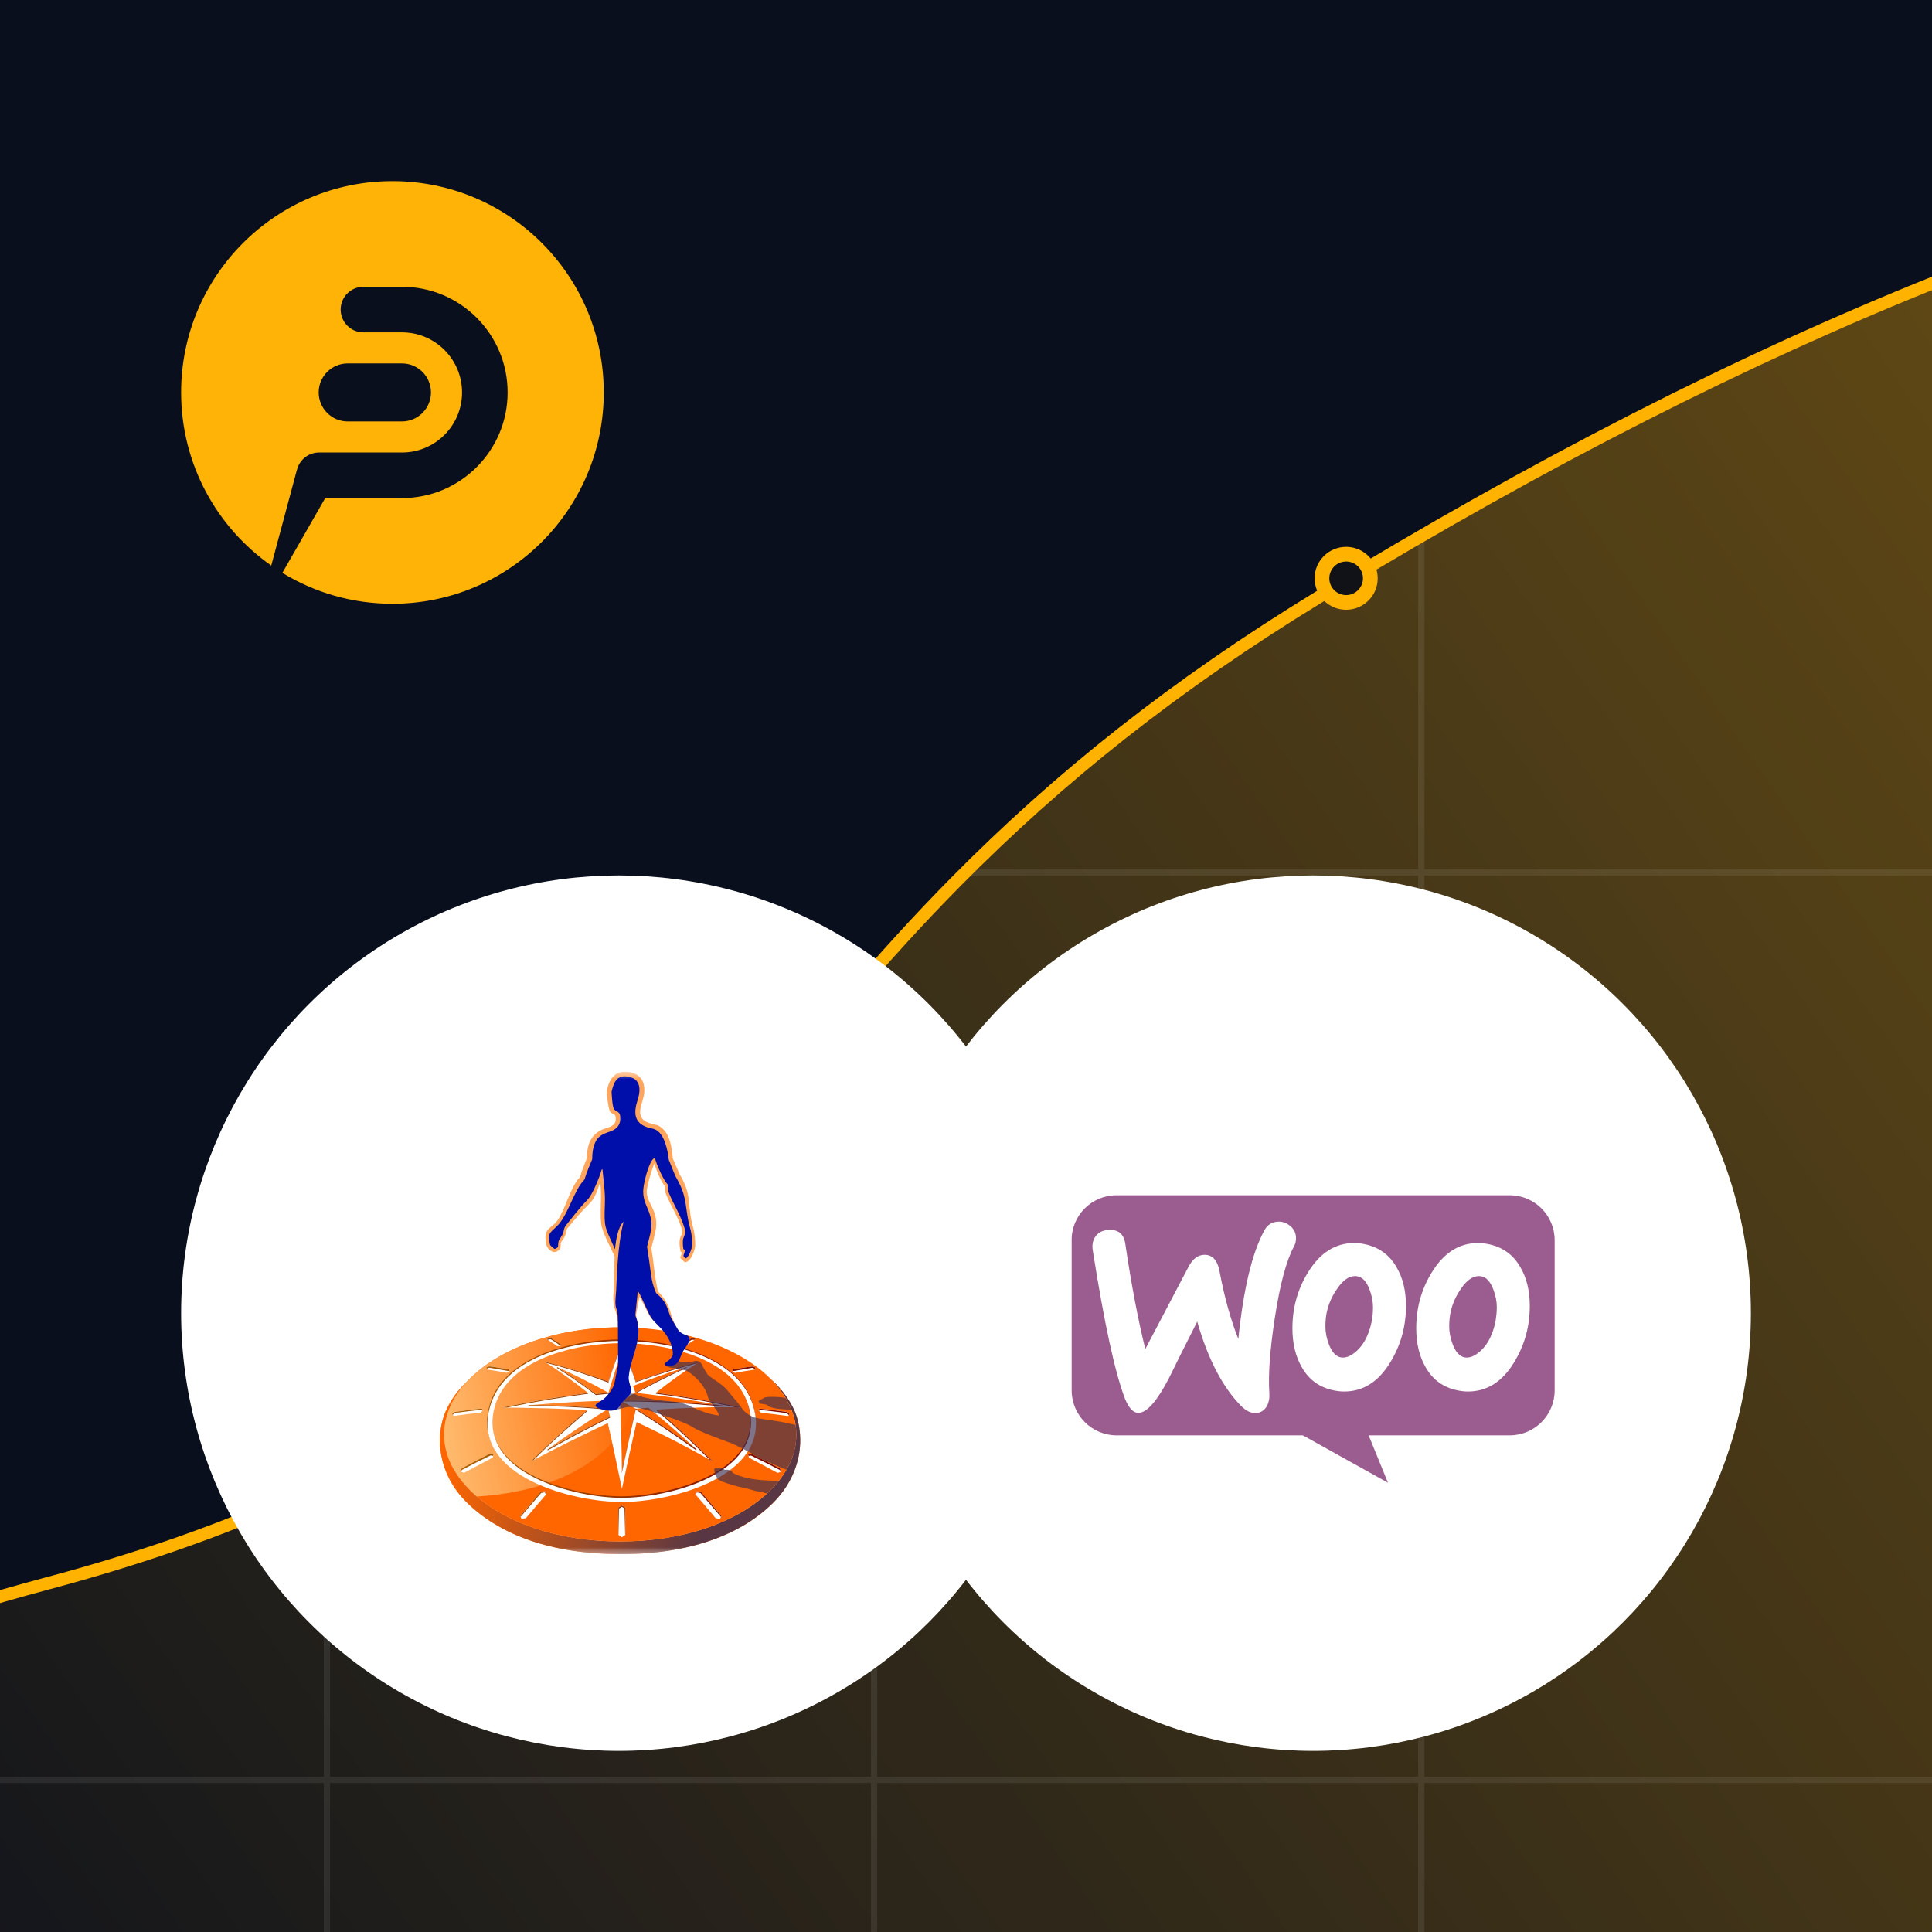 <svg width="128" height="128" viewBox="0 0 128 128" fill="none" xmlns="http://www.w3.org/2000/svg">
<g clip-path="url(#clip0_553_3750)">
<rect width="128" height="128" fill="white"/>
<path d="M0 0H128V128H0V0Z" fill="#0A0F1D"/>
<path fill-rule="evenodd" clip-rule="evenodd" d="M165 8.358V157H-74.691C-54.701 130.747 -28.849 113.382 2.865 104.904C50.933 92.054 43.364 66.248 87.059 39.536C115.68 22.039 141.661 11.647 165 8.358Z" fill="url(#paint0_linear_553_3750)"/>
<g opacity="0.08">
<path d="M94.371 35.516H93.956V156.587H94.371V35.516Z" fill="white"/>
<path d="M58.118 64.028H57.704V156.587H58.118V64.028Z" fill="white"/>
<path d="M21.866 97.911H21.451V156.587H21.866V97.911Z" fill="white"/>
<path d="M165 117.714H-29.49V118.127H165V117.714Z" fill="white"/>
<path d="M165 57.594H63.815V58.008H165V57.594Z" fill="white"/>
</g>
<path d="M165 8V8.835L164.899 8.85C141.986 12.183 116.516 22.352 88.492 39.36L87.625 39.888C78.063 45.728 70.444 51.812 63.62 58.718C61.133 61.236 58.787 63.819 56.242 66.804L55.327 67.885L54.155 69.292L48.41 76.274L47.83 76.971L47.241 77.674L46.652 78.37L46.061 79.061C40.885 85.089 36.754 89.058 31.514 92.789C24.199 97.996 15.345 102.025 3.741 105.17L3.249 105.303C-28.302 113.73 -54.034 130.959 -73.959 157H-75L-74.831 156.778C-54.766 130.436 -28.807 113.009 3.034 104.505C14.788 101.365 23.698 97.337 31.031 92.116C36.878 87.954 41.335 83.484 47.482 76.096L53.423 68.878L54.615 67.444L54.837 67.18L55.611 66.268C58.167 63.269 60.527 60.671 63.029 58.138C69.9 51.185 77.572 45.06 87.191 39.184C115.736 21.748 141.671 11.352 165 8Z" fill="#FFB200"/>
<path d="M40.171 86.078C41.056 86.078 41.773 85.362 41.773 84.48C41.773 83.597 41.056 82.882 40.171 82.882C39.286 82.882 38.569 83.597 38.569 84.48C38.569 85.362 39.286 86.078 40.171 86.078Z" fill="#101218"/>
<path fill-rule="evenodd" clip-rule="evenodd" d="M40.171 83.368C39.556 83.368 39.057 83.865 39.057 84.48C39.057 85.094 39.556 85.591 40.171 85.591C40.786 85.591 41.286 85.094 41.286 84.48C41.286 83.865 40.786 83.368 40.171 83.368ZM38.081 84.48C38.081 83.329 39.016 82.396 40.171 82.396C41.326 82.396 42.261 83.329 42.261 84.48C42.261 85.63 41.326 86.564 40.171 86.564C39.016 86.564 38.081 85.63 38.081 84.48Z" fill="#FFB200"/>
<path d="M89.186 39.912C90.071 39.912 90.788 39.197 90.788 38.314C90.788 37.432 90.071 36.716 89.186 36.716C88.301 36.716 87.583 37.432 87.583 38.314C87.583 39.197 88.301 39.912 89.186 39.912Z" fill="#101218"/>
<path fill-rule="evenodd" clip-rule="evenodd" d="M89.186 37.202C88.57 37.202 88.071 37.7 88.071 38.314C88.071 38.929 88.57 39.426 89.186 39.426C89.801 39.426 90.3 38.929 90.3 38.314C90.3 37.7 89.801 37.202 89.186 37.202ZM87.096 38.314C87.096 37.164 88.031 36.23 89.186 36.23C90.34 36.23 91.276 37.164 91.276 38.314C91.276 39.465 90.34 40.398 89.186 40.398C88.031 40.398 87.096 39.465 87.096 38.314Z" fill="#FFB200"/>
<path d="M26 12C33.732 12 40 18.268 40 26C40 33.732 33.732 40 26 40C23.328 40 20.832 39.252 18.708 37.953L21.546 33H26.631C30.497 33 33.631 29.866 33.631 26C33.631 22.134 30.497 19 26.631 19H24.078C23.245 19 22.569 19.676 22.569 20.51C22.569 21.344 23.245 22.02 24.078 22.02H26.631C28.83 22.02 30.612 23.802 30.612 26C30.612 28.198 28.83 29.98 26.631 29.98H21.141C20.437 29.98 19.846 30.462 19.679 31.113C19.666 31.149 19.655 31.184 19.646 31.221L17.971 37.47C14.36 34.938 12 30.745 12 26C12 18.268 18.268 12 26 12ZM26.631 24.078H23.035C21.974 24.078 21.114 24.939 21.114 26C21.114 27.061 21.974 27.922 23.035 27.922H26.631C27.693 27.922 28.553 27.061 28.553 26C28.553 24.939 27.693 24.078 26.631 24.078Z" fill="#FFB306"/>
<g filter="url(#filter0_d_553_3750)">
<circle cx="41" cy="87" r="29" fill="white"/>
</g>
<g clip-path="url(#clip1_553_3750)">
<mask id="mask0_553_3750" style="mask-type:luminance" maskUnits="userSpaceOnUse" x="25" y="71" width="32" height="32">
<path d="M57 71H25V103H57V71Z" fill="white"/>
</mask>
<g mask="url(#mask0_553_3750)">
<path d="M51.054 91.355C51.557 91.861 51.968 92.411 52.259 93.002C53.186 94.887 52.845 96.965 50.996 98.777C48.878 100.853 45.273 102.13 41.087 102.129C36.902 102.127 33.297 100.848 31.18 98.77C29.334 96.956 28.994 94.878 29.922 92.994C30.212 92.403 30.619 91.858 31.124 91.346C30.532 91.918 30.066 92.423 29.641 93.272C28.735 95.083 29.024 97.67 30.933 99.545C33.103 101.677 36.498 102.962 41.122 102.964C45.758 102.966 49.153 101.645 51.235 99.554C53.276 97.502 53.355 94.833 52.52 93.223C52.172 92.553 51.703 91.936 51.054 91.355Z" fill="#FF6600"/>
<g opacity="0.85">
<path d="M29.637 93.261C28.74 95.079 29.027 97.677 30.928 99.542C33.108 101.676 36.492 102.966 41.129 102.961C45.76 102.972 49.148 101.637 51.23 99.551C52.516 98.267 53.02 96.759 53.018 95.407C53.008 94.597 52.836 93.822 52.526 93.223C52.167 92.55 51.712 91.936 51.055 91.362C51.552 91.86 51.975 92.406 52.268 92.999C53.186 94.886 52.853 96.962 51.002 98.774C48.887 100.849 45.277 102.123 41.092 102.122C36.908 102.121 33.295 100.842 31.186 98.772C29.323 96.958 29.002 94.872 29.922 92.988C30.21 92.397 30.613 91.848 31.133 91.34C30.534 91.913 30.069 92.422 29.637 93.261Z" fill="url(#paint1_linear_553_3750)"/>
</g>
<path d="M47.657 89.173C45.696 88.359 43.411 87.94 41.093 87.939C38.773 87.938 36.489 88.355 34.527 89.168C32.38 90.058 30.718 91.378 29.922 92.993C28.994 94.877 29.334 96.955 31.18 98.769C33.297 100.847 36.902 102.126 41.087 102.128C45.273 102.13 48.878 100.853 50.997 98.776C52.845 96.964 53.186 94.886 52.259 93.002C51.464 91.385 49.803 90.064 47.657 89.173Z" fill="#FF6600"/>
<path d="M41.089 87.94C38.762 87.938 36.492 88.353 34.522 89.171C32.379 90.05 30.712 91.378 29.916 92.993C28.999 94.874 29.336 96.959 31.175 98.765C31.304 98.895 31.448 99.021 31.592 99.148C39.376 98.691 43.455 94.125 41.48 90.076C41.099 89.292 41.169 88.564 41.257 87.941L41.089 87.94Z" fill="url(#paint2_linear_553_3750)"/>
<path fill-rule="evenodd" clip-rule="evenodd" d="M36.28 96.017C37.587 95.076 38.922 94.178 40.294 93.335C40.335 93.51 40.375 93.685 40.414 93.86C39.012 94.532 37.635 95.254 36.28 96.017ZM41.206 92.783C38.955 92.814 37.198 92.915 35.004 93.103C36.899 93.11 38.371 93.181 40.294 93.335C40.596 93.148 40.901 92.965 41.206 92.783ZM46.132 96.018C44.828 95.077 43.494 94.176 42.125 93.331C42.405 93.308 42.685 93.288 42.966 93.269C44.053 94.149 45.105 95.069 46.132 96.018ZM41.088 92.784C41.136 94.352 41.192 96.016 41.206 97.533C41.497 96.13 41.801 94.728 42.125 93.331C41.82 93.146 41.396 92.964 41.088 92.784ZM45.496 90.572C44.334 91.082 43.203 91.656 42.093 92.272C42.049 92.12 42.003 91.968 41.958 91.816C43.12 91.354 44.299 90.934 45.496 90.572ZM41.206 92.783C43.442 92.789 45.676 92.9 47.9 93.124C45.947 92.771 44.051 92.501 42.093 92.272C41.795 92.439 41.499 92.61 41.206 92.783ZM36.914 90.569C38.075 91.082 39.205 91.658 40.312 92.275C40.037 92.303 39.761 92.332 39.486 92.363C38.652 91.732 37.798 91.128 36.914 90.569ZM41.206 92.783C41.206 91.702 41.207 90.619 41.207 89.536C40.877 90.438 40.586 91.354 40.312 92.275C40.612 92.442 40.91 92.611 41.206 92.783ZM36.07 90.212C37.519 90.58 38.896 91.019 40.297 91.537C40.574 90.704 40.87 89.876 41.207 89.064C41.543 89.876 41.837 90.703 42.114 91.536C43.516 91.02 44.868 90.6 46.317 90.233C45.298 90.871 44.397 91.531 43.452 92.274C45.368 92.519 47.16 92.836 49.047 93.245C47.167 93.203 45.396 93.27 43.52 93.389C44.843 94.512 45.976 95.597 47.206 96.82C45.52 95.856 43.936 95.046 42.179 94.215C41.837 95.685 41.516 97.159 41.204 98.635C40.894 97.159 40.61 95.754 40.269 94.285C38.511 95.114 36.912 95.905 35.169 96.829C36.401 95.607 37.568 94.549 38.893 93.428C37.016 93.306 35.215 93.28 33.293 93.253C35.178 92.845 37.042 92.528 38.957 92.284C38.014 91.541 37.087 90.851 36.07 90.212Z" fill="white"/>
<path fill-rule="evenodd" clip-rule="evenodd" d="M41.425 101.697C41.359 101.746 41.269 101.795 41.203 101.844C41.137 101.795 41.045 101.746 40.978 101.697C40.98 101.089 40.977 100.48 40.979 99.872C41.044 99.828 41.138 99.783 41.204 99.737C41.269 99.783 41.357 99.828 41.422 99.872C41.423 100.481 41.424 101.089 41.425 101.697Z" fill="white"/>
<path fill-rule="evenodd" clip-rule="evenodd" d="M30.596 97.281C30.561 97.349 30.525 97.417 30.49 97.487C30.556 97.512 30.685 97.553 30.742 97.577C31.38 97.237 32.011 96.898 32.638 96.57C32.662 96.473 32.677 96.42 32.703 96.347C32.639 96.331 32.575 96.314 32.51 96.296C31.869 96.615 31.231 96.943 30.596 97.281Z" fill="white"/>
<path fill-rule="evenodd" clip-rule="evenodd" d="M30.128 93.537C30.07 93.583 30.011 93.63 29.954 93.676C29.986 93.719 30.02 93.769 30.05 93.81C30.646 93.725 31.242 93.652 31.839 93.592C31.894 93.538 31.961 93.473 32.014 93.424C31.98 93.387 31.945 93.352 31.91 93.316C31.315 93.377 30.722 93.451 30.128 93.537Z" fill="white"/>
<path fill-rule="evenodd" clip-rule="evenodd" d="M32.417 90.517C32.357 90.542 32.297 90.569 32.237 90.594C32.242 90.631 32.248 90.696 32.254 90.732C32.693 90.794 33.132 90.869 33.569 90.953C33.624 90.921 33.701 90.876 33.754 90.848C33.746 90.809 33.738 90.771 33.73 90.733C33.294 90.65 32.855 90.577 32.417 90.517Z" fill="white"/>
<path fill-rule="evenodd" clip-rule="evenodd" d="M45.835 88.661C45.891 88.662 45.946 88.662 46.002 88.663C46.025 88.685 46.047 88.707 46.069 88.73C45.839 88.875 45.613 89.027 45.391 89.184C45.332 89.184 45.274 89.184 45.215 89.185C45.194 89.161 45.172 89.136 45.151 89.112C45.375 88.957 45.603 88.805 45.835 88.661Z" fill="white"/>
<path fill-rule="evenodd" clip-rule="evenodd" d="M41.051 88.026C41.093 88.013 41.135 88.001 41.177 87.988C41.219 88.001 41.262 88.013 41.304 88.026C41.306 88.205 41.308 88.384 41.309 88.563C41.264 88.578 41.22 88.593 41.177 88.608C41.133 88.593 41.089 88.578 41.046 88.563C41.047 88.384 41.049 88.205 41.051 88.026Z" fill="white"/>
<path fill-rule="evenodd" clip-rule="evenodd" d="M36.247 88.737C36.269 88.715 36.318 88.676 36.339 88.654C36.395 88.654 36.452 88.653 36.508 88.652C36.739 88.796 36.967 88.948 37.191 89.103C37.169 89.128 37.147 89.152 37.125 89.177C37.067 89.176 36.982 89.192 36.925 89.191C36.703 89.034 36.477 88.883 36.247 88.737Z" fill="white"/>
<path fill-rule="evenodd" clip-rule="evenodd" d="M34.845 100.581C34.755 100.602 34.64 100.602 34.55 100.623C34.53 100.56 34.485 100.496 34.466 100.432C34.911 99.9 35.362 99.372 35.82 98.848C35.908 98.829 36.023 98.81 36.111 98.792C36.133 98.846 36.173 98.939 36.197 98.99C35.741 99.517 35.289 100.047 34.845 100.581Z" fill="white"/>
<path fill-rule="evenodd" clip-rule="evenodd" d="M51.664 97.288C51.7 97.356 51.735 97.424 51.771 97.494C51.704 97.519 51.576 97.56 51.518 97.584C50.88 97.243 50.25 96.903 49.623 96.575C49.599 96.479 49.584 96.426 49.557 96.354C49.622 96.336 49.687 96.319 49.75 96.303C50.391 96.621 51.029 96.949 51.664 97.288Z" fill="white"/>
<path fill-rule="evenodd" clip-rule="evenodd" d="M52.135 93.545C52.194 93.592 52.252 93.638 52.309 93.686C52.277 93.728 52.242 93.778 52.213 93.819C51.617 93.733 51.021 93.66 50.424 93.599C50.369 93.545 50.302 93.481 50.249 93.43C50.283 93.395 50.319 93.359 50.354 93.324C50.948 93.385 51.542 93.459 52.135 93.545Z" fill="white"/>
<path fill-rule="evenodd" clip-rule="evenodd" d="M49.848 90.523C49.908 90.549 49.968 90.575 50.028 90.601C50.023 90.637 50.016 90.703 50.011 90.738C49.572 90.8 49.133 90.874 48.696 90.959C48.639 90.926 48.564 90.881 48.511 90.853C48.519 90.815 48.526 90.777 48.534 90.738C48.971 90.655 49.41 90.583 49.848 90.523Z" fill="white"/>
<path fill-rule="evenodd" clip-rule="evenodd" d="M47.414 100.585C47.487 100.596 47.619 100.614 47.709 100.628C47.738 100.566 47.766 100.502 47.793 100.437C47.348 99.904 46.897 99.377 46.44 98.852C46.351 98.833 46.237 98.814 46.148 98.795C46.127 98.85 46.087 98.943 46.062 98.994C46.519 99.521 46.969 100.05 47.414 100.585Z" fill="white"/>
<path d="M41.044 88.025V88.114C41.089 88.114 41.134 88.092 41.178 88.092C41.223 88.092 41.268 88.114 41.312 88.114L41.312 88.025C41.268 88.025 41.223 88.002 41.178 87.98C41.134 88.002 41.089 88.025 41.044 88.025ZM36.349 88.649C36.327 88.671 36.26 88.716 36.237 88.738C36.26 88.738 36.282 88.761 36.304 88.783C36.304 88.761 36.349 88.738 36.349 88.738C36.394 88.738 36.461 88.738 36.505 88.738C36.729 88.873 36.93 89.007 37.131 89.163C37.154 89.141 37.176 89.119 37.199 89.096C36.975 88.94 36.729 88.805 36.505 88.649C36.461 88.649 36.394 88.649 36.349 88.649ZM45.157 89.122C45.157 89.122 45.18 89.144 45.202 89.166C45.403 89.032 45.627 88.898 45.828 88.764C45.895 88.764 45.94 88.764 46.007 88.764C46.029 88.764 46.052 88.742 46.074 88.719C46.052 88.697 46.029 88.697 46.007 88.653C45.94 88.652 45.895 88.652 45.828 88.652C45.605 88.809 45.381 88.965 45.157 89.122ZM41.156 88.74C38.071 88.739 33.174 89.81 32.368 93.342C31.383 97.746 37.977 99.403 41.152 99.404C44.349 99.405 50.945 97.776 49.962 93.349C49.159 89.816 44.241 88.741 41.156 88.74ZM32.681 93.32C33.442 89.9 38.205 88.873 41.156 88.874C44.129 88.875 48.891 89.906 49.627 93.326C50.565 97.574 44.237 99.137 41.152 99.136C38.089 99.135 31.763 97.567 32.681 93.32ZM40.305 91.534C38.897 91.02 37.511 90.572 36.08 90.214C36.125 90.236 36.17 90.281 36.214 90.303C37.623 90.662 38.941 91.087 40.305 91.601C40.574 90.752 40.865 89.925 41.2 89.12C41.535 89.925 41.848 90.752 42.116 91.58C43.48 91.088 44.777 90.686 46.163 90.329C46.23 90.284 46.275 90.262 46.319 90.24C44.866 90.597 43.525 91.021 42.116 91.535C41.848 90.708 41.535 89.88 41.2 89.053C40.865 89.88 40.574 90.707 40.305 91.534ZM32.235 90.592C32.235 90.637 32.235 90.659 32.257 90.682C32.302 90.659 32.369 90.637 32.414 90.615C32.861 90.682 33.755 90.861 33.755 90.839C33.755 90.817 33.733 90.772 33.733 90.727C33.285 90.66 32.861 90.57 32.414 90.525C32.346 90.548 32.302 90.57 32.235 90.592ZM48.533 90.733C48.533 90.777 48.51 90.822 48.51 90.844C48.51 90.867 49.405 90.688 49.852 90.621C49.896 90.644 49.964 90.666 50.008 90.688C50.031 90.666 50.031 90.644 50.031 90.599C49.964 90.577 49.919 90.554 49.852 90.532C49.405 90.576 48.98 90.666 48.533 90.733ZM36.907 90.639C37.801 91.198 38.651 91.802 39.478 92.428C39.768 92.406 40.036 92.362 40.305 92.339C40.573 92.496 40.841 92.63 41.087 92.787C41.132 92.787 41.177 92.787 41.199 92.787L40.304 93.345V93.39C40.595 93.211 40.908 93.032 41.199 92.854V92.787C40.908 92.608 40.618 92.429 40.305 92.272L39.478 92.361C38.651 91.735 37.801 91.131 36.907 90.572V90.639ZM42.093 92.273C42.116 92.273 42.138 92.273 42.183 92.273C43.256 91.692 44.352 91.133 45.492 90.62V90.575C44.33 91.089 43.212 91.647 42.093 92.273ZM41.959 91.87C42.004 92.004 42.071 92.139 42.093 92.273C42.049 92.116 42.004 91.96 41.959 91.826V91.87ZM43.457 92.34C45.268 92.565 46.944 92.856 48.733 93.237C48.822 93.237 48.956 93.237 49.046 93.237C47.168 92.834 45.357 92.52 43.457 92.273L43.457 92.34ZM38.896 92.294C36.996 92.539 35.163 92.852 33.285 93.253C33.374 93.253 33.486 93.253 33.597 93.253C35.386 92.874 37.13 92.584 38.963 92.339L38.964 92.294H38.896ZM41.199 92.787H41.244C41.244 92.787 41.221 92.787 41.199 92.787ZM41.199 92.787L41.311 92.854C43.502 92.855 45.715 92.967 47.906 93.192V93.124C45.67 92.9 43.435 92.787 41.199 92.787ZM35.006 93.097V93.165C36.75 93.143 38.494 93.233 40.215 93.39C40.237 93.368 40.282 93.345 40.304 93.345C38.65 93.188 36.996 93.098 35.364 93.097C35.23 93.097 35.118 93.097 35.006 93.097ZM30.132 93.543C30.065 93.587 30.02 93.632 29.953 93.677C29.976 93.699 29.976 93.722 29.998 93.744C30.02 93.699 30.11 93.654 30.154 93.61C30.736 93.543 31.317 93.454 31.921 93.409C31.921 93.409 31.965 93.454 31.988 93.454L32.01 93.432C31.988 93.387 31.943 93.342 31.898 93.32C31.317 93.387 30.713 93.454 30.132 93.543ZM50.253 93.438L50.276 93.461C50.298 93.461 50.343 93.416 50.343 93.416C50.946 93.461 51.527 93.551 52.109 93.618C52.153 93.663 52.243 93.707 52.265 93.752C52.288 93.73 52.288 93.707 52.31 93.685C52.243 93.64 52.198 93.596 52.131 93.551C51.55 93.461 50.946 93.394 50.343 93.327C50.32 93.349 50.276 93.394 50.253 93.438ZM41.197 97.526L41.197 97.593C41.488 96.185 41.802 94.799 42.115 93.391C43.054 93.972 44.417 94.867 46.139 96.097V96.008C44.82 95.068 43.501 94.174 42.115 93.323C41.802 94.71 41.488 96.14 41.197 97.526ZM43.524 93.481C44.798 94.554 45.826 95.538 47.01 96.701C47.055 96.724 47.167 96.791 47.211 96.813C45.96 95.583 44.842 94.51 43.569 93.436L43.524 93.391V93.481ZM35.161 96.831C35.206 96.809 35.318 96.742 35.362 96.719C36.548 95.535 37.621 94.596 38.896 93.501V93.434C37.577 94.529 36.391 95.624 35.161 96.831ZM36.279 96.027V96.094C37.643 95.334 39.007 94.597 40.416 93.927V93.859C39.007 94.53 37.643 95.245 36.279 96.027ZM30.6 97.276C30.555 97.344 30.533 97.411 30.488 97.478C30.511 97.5 30.511 97.5 30.533 97.5C30.555 97.478 30.578 97.411 30.6 97.388C31.226 97.053 31.852 96.74 32.501 96.428C32.546 96.428 32.613 96.45 32.657 96.45C32.68 96.428 32.68 96.383 32.702 96.338C32.635 96.338 32.568 96.316 32.501 96.293C31.875 96.606 31.226 96.941 30.6 97.276ZM49.559 96.344C49.581 96.389 49.581 96.434 49.604 96.456C49.648 96.456 49.715 96.434 49.76 96.434C50.408 96.747 51.034 97.06 51.682 97.396C51.682 97.418 51.705 97.485 51.727 97.508C51.749 97.508 51.749 97.508 51.772 97.485C51.727 97.418 51.705 97.351 51.66 97.284C51.034 96.949 50.386 96.613 49.76 96.3C49.693 96.322 49.626 96.344 49.559 96.344ZM35.809 98.843C35.361 99.38 34.914 99.894 34.467 100.43C34.467 100.453 34.489 100.475 34.489 100.497C34.78 100.162 35.406 99.424 35.853 98.91C35.92 98.888 36.032 98.888 36.099 98.866C36.122 98.91 36.144 98.978 36.166 99.022C36.189 99 36.189 99 36.189 99C36.189 98.978 36.144 98.844 36.122 98.799C36.032 98.821 35.898 98.821 35.809 98.843ZM46.07 99.004C46.07 99.004 46.07 99.004 46.093 99.026C46.115 98.981 46.138 98.914 46.16 98.87C46.249 98.892 46.339 98.892 46.406 98.914C46.853 99.429 47.478 100.167 47.769 100.502C47.769 100.48 47.791 100.457 47.791 100.435C47.344 99.898 46.898 99.384 46.45 98.847C46.361 98.825 46.227 98.825 46.138 98.802C46.115 98.847 46.07 98.981 46.07 99.004ZM40.973 99.874L40.972 101.707L41.017 99.941C41.084 99.896 41.152 99.874 41.196 99.829C41.263 99.874 41.331 99.896 41.375 99.941L41.419 101.707L41.42 99.874C41.353 99.829 41.264 99.784 41.196 99.74C41.129 99.784 41.04 99.829 40.973 99.874Z" fill="url(#paint3_linear_553_3750)"/>
<path fill-rule="evenodd" clip-rule="evenodd" d="M32.72 93.427C33.468 90.002 38.225 88.988 41.193 88.989C44.162 88.99 48.917 90.008 49.664 93.433C50.587 97.672 44.261 99.237 41.189 99.235C38.118 99.235 31.794 97.664 32.72 93.427ZM32.398 93.452C33.193 89.907 37.905 88.837 41.193 88.838C44.47 88.84 49.193 89.914 49.986 93.46C50.972 97.872 44.385 99.513 41.189 99.512C37.993 99.51 31.408 97.864 32.398 93.452Z" fill="white"/>
<g opacity="0.66">
<path d="M51.69 94.19L50.248 93.972L50.057 93.927C49.815 93.878 49.353 93.616 49.153 93.305C48.951 92.995 48.465 92.459 48.2 92.125C47.833 91.663 46.994 91.24 46.871 91.049C46.749 90.859 46.547 90.524 46.491 90.393C46.435 90.261 46.304 90.152 46.086 90.166C45.869 90.179 45.85 90.254 45.664 90.265C45.478 90.276 45.218 90.236 45.218 90.236C45.104 90.213 45.026 90.2 44.948 90.2C44.832 90.39 44.656 90.507 44.228 90.507C44.198 90.507 44.173 90.504 44.153 90.498C44.197 90.593 44.596 90.65 44.663 90.645C44.732 90.642 45.108 90.748 45.194 90.764C45.367 90.795 45.333 90.736 45.611 90.896C46.071 91.162 46.76 91.896 46.897 92.532C46.973 92.883 47.574 93.457 47.646 93.78C46.84 93.72 45.769 93.186 45.769 93.186L45.635 93.121C45.635 93.121 45.156 92.88 44.422 92.846C43.035 92.721 42.51 92.536 42.371 92.49C42.085 92.393 42.125 92.345 41.892 92.334C41.847 92.331 41.806 92.329 41.766 92.328C41.74 92.38 41.702 92.433 41.646 92.486C41.389 92.732 41.211 92.915 40.995 93.25C40.937 93.339 40.84 93.396 40.72 93.428C40.985 93.367 41.503 93.229 41.503 93.229C41.991 93.163 42.736 93.382 42.736 93.382C43.011 93.438 43.465 93.614 43.465 93.614C43.465 93.614 45.439 94.219 45.924 94.571C46.241 94.803 47.882 95.418 48.319 95.568C48.753 95.72 49.813 96.296 49.813 96.296C50.086 96.529 51.671 97.224 52.107 97.37C52.667 96.399 52.862 95.409 52.707 94.403H52.706L51.69 94.19Z" fill="#3B2E4F"/>
</g>
<g opacity="0.66">
<path d="M50.963 92.548C50.824 92.546 50.663 92.584 50.663 92.584L50.271 92.816C50.221 92.897 50.399 93.003 50.399 93.003C50.399 93.003 50.896 93.036 50.895 93.165C51.26 93.359 52.038 93.383 52.435 93.402C52.383 93.268 52.324 93.134 52.259 93.002C52.196 92.874 52.127 92.748 52.053 92.624C52.03 92.617 51.731 92.532 50.963 92.548Z" fill="#3B2E4F"/>
</g>
<g opacity="0.66">
<path d="M48.029 97.385C48.029 97.385 47.935 97.263 47.431 97.262C47.112 97.261 47.571 98.017 47.571 98.017C47.858 98.21 48.896 98.506 49.111 98.535C49.328 98.564 50.052 98.78 50.052 98.78C50.052 98.78 50.429 98.83 50.817 98.948C50.878 98.891 50.938 98.835 50.996 98.777C51.22 98.557 51.422 98.334 51.601 98.108C50.725 98.089 49.483 98.074 48.541 97.582C48.444 97.3 48.029 97.385 48.029 97.385Z" fill="#3B2E4F"/>
</g>
<path d="M45.374 83.628C45.374 83.628 45.083 83.364 45.079 83.348C45.057 83.255 45.161 83.132 45.185 82.976C45.156 82.966 45.125 82.951 45.097 82.938C45.027 82.67 44.969 82.186 45.097 81.927C45.161 81.8 45.236 81.634 45.192 81.487C44.953 80.664 44.477 79.947 44.142 79.165C44.051 78.954 44.066 78.801 44.054 78.584C43.794 78.299 43.494 77.55 43.349 77.088C43.047 77.852 42.846 78.73 42.846 78.933C42.846 79.793 43.717 80.211 43.415 81.641C43.356 81.917 43.253 82.298 43.149 82.692C43.329 83.688 43.329 84.412 43.595 85.567C43.969 85.935 44.28 86.409 44.446 87.01C44.548 87.382 44.861 88.256 45.262 88.387C45.511 88.468 44.419 88.668 44.11 88.281C43.813 87.907 43.3 87.61 43.057 87.213C42.863 86.897 42.561 86.224 42.371 85.904L42.137 87.129C42.454 88.438 42.265 88.726 41.982 89.788C41.86 90.246 40.935 88.101 40.934 87.933C40.934 87.468 40.904 87.294 40.796 86.884C40.602 86.506 40.623 85.969 40.649 85.562C40.694 84.879 40.689 83.594 40.718 83.256C40.485 82.682 39.887 81.645 39.827 81.061C39.735 80.152 39.889 79.232 39.762 78.325C39.605 78.779 39.44 79.355 39.087 79.702C38.557 80.224 38.07 80.801 37.598 81.372C37.426 81.607 37.577 81.722 37.311 82.098C37.048 82.468 37.189 82.301 37.134 82.655C37.125 82.716 37.094 82.764 37.074 82.785C36.933 82.903 36.784 83.004 36.583 82.919C36.194 82.723 36.166 82.434 36.14 82.063C36.089 81.354 36.614 81.32 36.911 80.891C37.495 80.048 37.791 78.633 38.416 77.997C38.456 77.871 38.601 77.418 38.881 76.741C38.89 75.902 39.098 75.156 39.961 74.811C40.315 74.67 40.778 74.634 40.796 74.146C40.797 74.088 40.786 73.937 40.748 73.884C40.606 73.769 40.506 73.766 40.438 73.685C40.298 73.505 40.182 72.351 40.198 72.278C40.401 71.298 40.87 70.972 41.463 71.002C42.164 71.037 42.72 71.374 42.689 72.316C42.665 73.075 41.882 74.047 43.053 74.417C43.501 74.558 43.586 74.46 43.971 74.847C44.402 75.281 44.506 76.051 44.578 76.764L45.018 77.786C45.824 79.144 45.531 79.572 45.827 80.954C45.904 81.312 46.036 81.628 46.064 82.41C46.078 82.782 45.782 83.615 45.374 83.628Z" fill="#FFA55C"/>
<path d="M36.969 82.601C37.006 82.239 36.954 82.27 37.184 81.934C37.398 81.623 37.295 81.465 37.484 81.198C37.95 80.617 38.39 80.03 38.912 79.5C39.261 79.145 39.737 77.951 39.848 77.531C39.87 77.469 39.904 77.439 39.917 77.492C39.99 78.293 40.103 78.96 40.075 79.747C40.015 81.398 40.059 81.225 40.746 82.768C40.803 82.147 40.953 81.248 41.315 80.942C40.892 82.55 40.865 84.841 40.82 85.546C40.798 85.906 40.7 86.471 40.872 86.801C40.93 87.026 40.933 87.362 40.939 87.618C40.94 87.774 40.949 90.438 40.949 90.438L40.701 91.674C40.613 92.031 40.151 92.631 39.812 92.818C39.703 92.877 39.449 93.013 39.449 93.134C39.449 93.329 40.707 93.695 40.994 93.25C41.21 92.916 41.388 92.732 41.646 92.486C42.042 92.107 41.603 91.715 41.655 91.202C41.746 90.305 42.133 89.528 42.258 88.682C42.335 88.173 42.322 87.724 42.091 87.143L42.258 85.526C42.443 85.805 42.618 86.248 42.795 86.616C43.11 87.272 43.114 87.335 43.657 87.873C43.84 88.053 44.029 88.268 44.168 88.486C44.423 88.894 44.599 89.297 44.576 89.781C44.387 90.122 44.306 90.101 44.065 90.308C44.072 90.319 43.997 90.508 44.227 90.508C45.046 90.508 44.945 90.08 45.255 89.525C45.455 89.167 46.029 88.622 45.4 88.433C45.202 88.373 45.016 88.255 44.901 88.064C44.465 87.334 44.448 87.352 44.221 86.68C44.084 86.274 43.804 85.945 43.474 85.678C43.272 85.219 43.193 84.893 43.127 84.406C43.039 83.746 42.98 83.273 42.868 82.597C43.188 81.33 43.352 81.062 42.809 79.843C42.684 79.563 42.614 79.264 42.614 78.934C42.614 78.528 42.837 77.618 43.054 77.147C43.13 76.954 43.236 76.774 43.385 76.717C43.517 77.209 43.971 78.219 44.234 78.467C44.251 78.666 44.242 78.867 44.321 79.054C44.652 79.852 45.13 80.577 45.368 81.417C45.449 81.706 45.34 81.846 45.258 82.079C45.233 82.191 45.227 82.514 45.276 82.755L45.39 82.817C45.37 82.891 45.319 83.094 45.279 83.188C45.293 83.302 45.433 83.367 45.433 83.367C45.617 83.326 45.877 82.666 45.868 82.401C45.84 81.592 45.67 81.231 45.622 80.99C45.353 79.618 45.509 79.242 44.742 77.914L44.306 76.835C44.252 76.283 44.033 75.022 43.325 74.796C43.206 74.757 43.087 74.75 42.906 74.693C41.981 74.392 41.984 73.68 42.237 72.905C42.462 72.213 42.492 71.398 41.475 71.312C40.845 71.259 40.654 71.754 40.519 72.324C40.523 72.387 40.554 73.314 40.691 73.513C40.961 73.714 41.111 73.656 41.095 74.156C41.08 74.577 40.812 74.826 40.449 74.953C39.857 75.161 39.554 75.283 39.355 75.894C39.292 76.085 39.238 76.36 39.236 76.771V76.799C39.067 77.218 38.854 77.698 38.724 78.148C37.996 78.878 37.633 80.54 36.895 81.241C36.405 81.708 36.257 81.737 36.437 82.456C36.455 82.529 36.689 82.716 36.739 82.742C36.776 82.756 36.97 82.643 36.969 82.601Z" fill="#000FAA"/>
</g>
</g>
<g filter="url(#filter1_d_553_3750)">
<circle cx="87" cy="87" r="29" fill="white"/>
</g>
<path fill-rule="evenodd" clip-rule="evenodd" d="M73.97 79.188H100.017C101.666 79.188 103 80.522 103 82.17V92.113C103 93.761 101.666 95.096 100.017 95.096H90.676L91.958 98.236L86.32 95.096H73.983C72.335 95.096 71 93.761 71 92.113V82.17C70.987 80.535 72.321 79.188 73.97 79.188H73.97Z" fill="#9B5C8F"/>
<path d="M72.596 81.895C72.779 81.647 73.054 81.516 73.42 81.49C74.087 81.438 74.467 81.752 74.558 82.432C74.964 85.166 75.409 87.482 75.88 89.379L78.745 83.924C79.007 83.426 79.334 83.165 79.726 83.138C80.302 83.099 80.655 83.465 80.799 84.237C81.126 85.977 81.544 87.456 82.042 88.712C82.382 85.389 82.957 82.994 83.769 81.516C83.965 81.15 84.253 80.967 84.632 80.941C84.933 80.914 85.208 81.006 85.456 81.202C85.705 81.398 85.836 81.647 85.862 81.948C85.875 82.183 85.836 82.38 85.731 82.576C85.221 83.518 84.802 85.101 84.462 87.299C84.135 89.431 84.017 91.093 84.096 92.283C84.122 92.61 84.069 92.898 83.939 93.146C83.782 93.434 83.546 93.591 83.245 93.617C82.905 93.644 82.552 93.487 82.212 93.133C80.995 91.891 80.027 90.033 79.32 87.56C78.47 89.235 77.842 90.491 77.437 91.328C76.665 92.806 76.011 93.565 75.461 93.604C75.108 93.631 74.807 93.33 74.546 92.702C73.878 90.988 73.159 87.678 72.387 82.772C72.348 82.432 72.413 82.131 72.596 81.896L72.596 81.895ZM100.724 83.95C100.253 83.125 99.559 82.628 98.63 82.432C98.398 82.381 98.161 82.355 97.924 82.353C96.668 82.353 95.647 83.007 94.85 84.316C94.169 85.428 93.829 86.658 93.829 88.005C93.829 89.013 94.038 89.876 94.457 90.595C94.928 91.42 95.621 91.917 96.55 92.113C96.799 92.165 97.034 92.192 97.257 92.192C98.526 92.192 99.546 91.537 100.331 90.229C101.012 89.104 101.352 87.874 101.352 86.527C101.352 85.506 101.142 84.656 100.724 83.95H100.724ZM99.075 87.573C98.892 88.437 98.565 89.078 98.081 89.51C97.702 89.85 97.348 89.994 97.021 89.928C96.707 89.863 96.446 89.588 96.249 89.078C96.092 88.672 96.014 88.267 96.014 87.887C96.014 87.56 96.04 87.233 96.105 86.932C96.223 86.396 96.446 85.873 96.799 85.376C97.231 84.734 97.689 84.473 98.159 84.564C98.473 84.63 98.735 84.905 98.931 85.415C99.088 85.82 99.167 86.226 99.167 86.605C99.167 86.945 99.127 87.272 99.075 87.573ZM92.521 83.95C92.05 83.125 91.343 82.628 90.428 82.432C90.195 82.381 89.959 82.355 89.721 82.353C88.465 82.353 87.445 83.007 86.647 84.316C85.966 85.428 85.626 86.658 85.626 88.005C85.626 89.013 85.836 89.876 86.254 90.595C86.725 91.42 87.419 91.917 88.347 92.113C88.596 92.165 88.832 92.192 89.054 92.192C90.323 92.192 91.343 91.537 92.128 90.229C92.809 89.104 93.149 87.874 93.149 86.527C93.149 85.506 92.94 84.656 92.521 83.95ZM90.873 87.573C90.689 88.437 90.362 89.078 89.878 89.51C89.499 89.85 89.145 89.994 88.818 89.928C88.505 89.863 88.243 89.588 88.047 89.078C87.89 88.672 87.811 88.267 87.811 87.887C87.811 87.56 87.837 87.233 87.903 86.932C88.02 86.396 88.243 85.873 88.596 85.376C89.028 84.734 89.486 84.473 89.957 84.564C90.27 84.63 90.532 84.905 90.728 85.415C90.885 85.82 90.964 86.226 90.964 86.605C90.964 86.945 90.938 87.272 90.873 87.573Z" fill="white"/>
</g>
<defs>
<filter id="filter0_d_553_3750" x="0" y="46" width="82" height="82" filterUnits="userSpaceOnUse" color-interpolation-filters="sRGB">
<feFlood flood-opacity="0" result="BackgroundImageFix"/>
<feColorMatrix in="SourceAlpha" type="matrix" values="0 0 0 0 0 0 0 0 0 0 0 0 0 0 0 0 0 0 127 0" result="hardAlpha"/>
<feOffset/>
<feGaussianBlur stdDeviation="6"/>
<feComposite in2="hardAlpha" operator="out"/>
<feColorMatrix type="matrix" values="0 0 0 0 0 0 0 0 0 0 0 0 0 0 0 0 0 0 0.24 0"/>
<feBlend mode="normal" in2="BackgroundImageFix" result="effect1_dropShadow_553_3750"/>
<feBlend mode="normal" in="SourceGraphic" in2="effect1_dropShadow_553_3750" result="shape"/>
</filter>
<filter id="filter1_d_553_3750" x="46" y="46" width="82" height="82" filterUnits="userSpaceOnUse" color-interpolation-filters="sRGB">
<feFlood flood-opacity="0" result="BackgroundImageFix"/>
<feColorMatrix in="SourceAlpha" type="matrix" values="0 0 0 0 0 0 0 0 0 0 0 0 0 0 0 0 0 0 127 0" result="hardAlpha"/>
<feOffset/>
<feGaussianBlur stdDeviation="6"/>
<feComposite in2="hardAlpha" operator="out"/>
<feColorMatrix type="matrix" values="0 0 0 0 0 0 0 0 0 0 0 0 0 0 0 0 0 0 0.24 0"/>
<feBlend mode="normal" in2="BackgroundImageFix" result="effect1_dropShadow_553_3750"/>
<feBlend mode="normal" in="SourceGraphic" in2="effect1_dropShadow_553_3750" result="shape"/>
</filter>
<linearGradient id="paint0_linear_553_3750" x1="165" y1="14.725" x2="-21.405" y2="143.496" gradientUnits="userSpaceOnUse">
<stop stop-color="#FFB306" stop-opacity="0.4"/>
<stop offset="1" stop-color="#FFB306" stop-opacity="0"/>
</linearGradient>
<linearGradient id="paint1_linear_553_3750" x1="31.141" y1="92.417" x2="47.763" y2="98.385" gradientUnits="userSpaceOnUse">
<stop stop-color="#FF6600"/>
<stop offset="1" stop-color="#3B2E4F"/>
</linearGradient>
<linearGradient id="paint2_linear_553_3750" x1="27.179" y1="95.075" x2="41.934" y2="92.478" gradientUnits="userSpaceOnUse">
<stop stop-color="#FFC980"/>
<stop offset="1" stop-color="#FF6600"/>
</linearGradient>
<linearGradient id="paint3_linear_553_3750" x1="29.953" y1="94.838" x2="52.309" y2="94.847" gradientUnits="userSpaceOnUse">
<stop stop-color="#B06500"/>
<stop offset="1" stop-color="#7C0000"/>
</linearGradient>
<clipPath id="clip0_553_3750">
<rect width="128" height="128" fill="white"/>
</clipPath>
<clipPath id="clip1_553_3750">
<rect width="32" height="32" fill="white" transform="translate(25 71)"/>
</clipPath>
</defs>
</svg>
